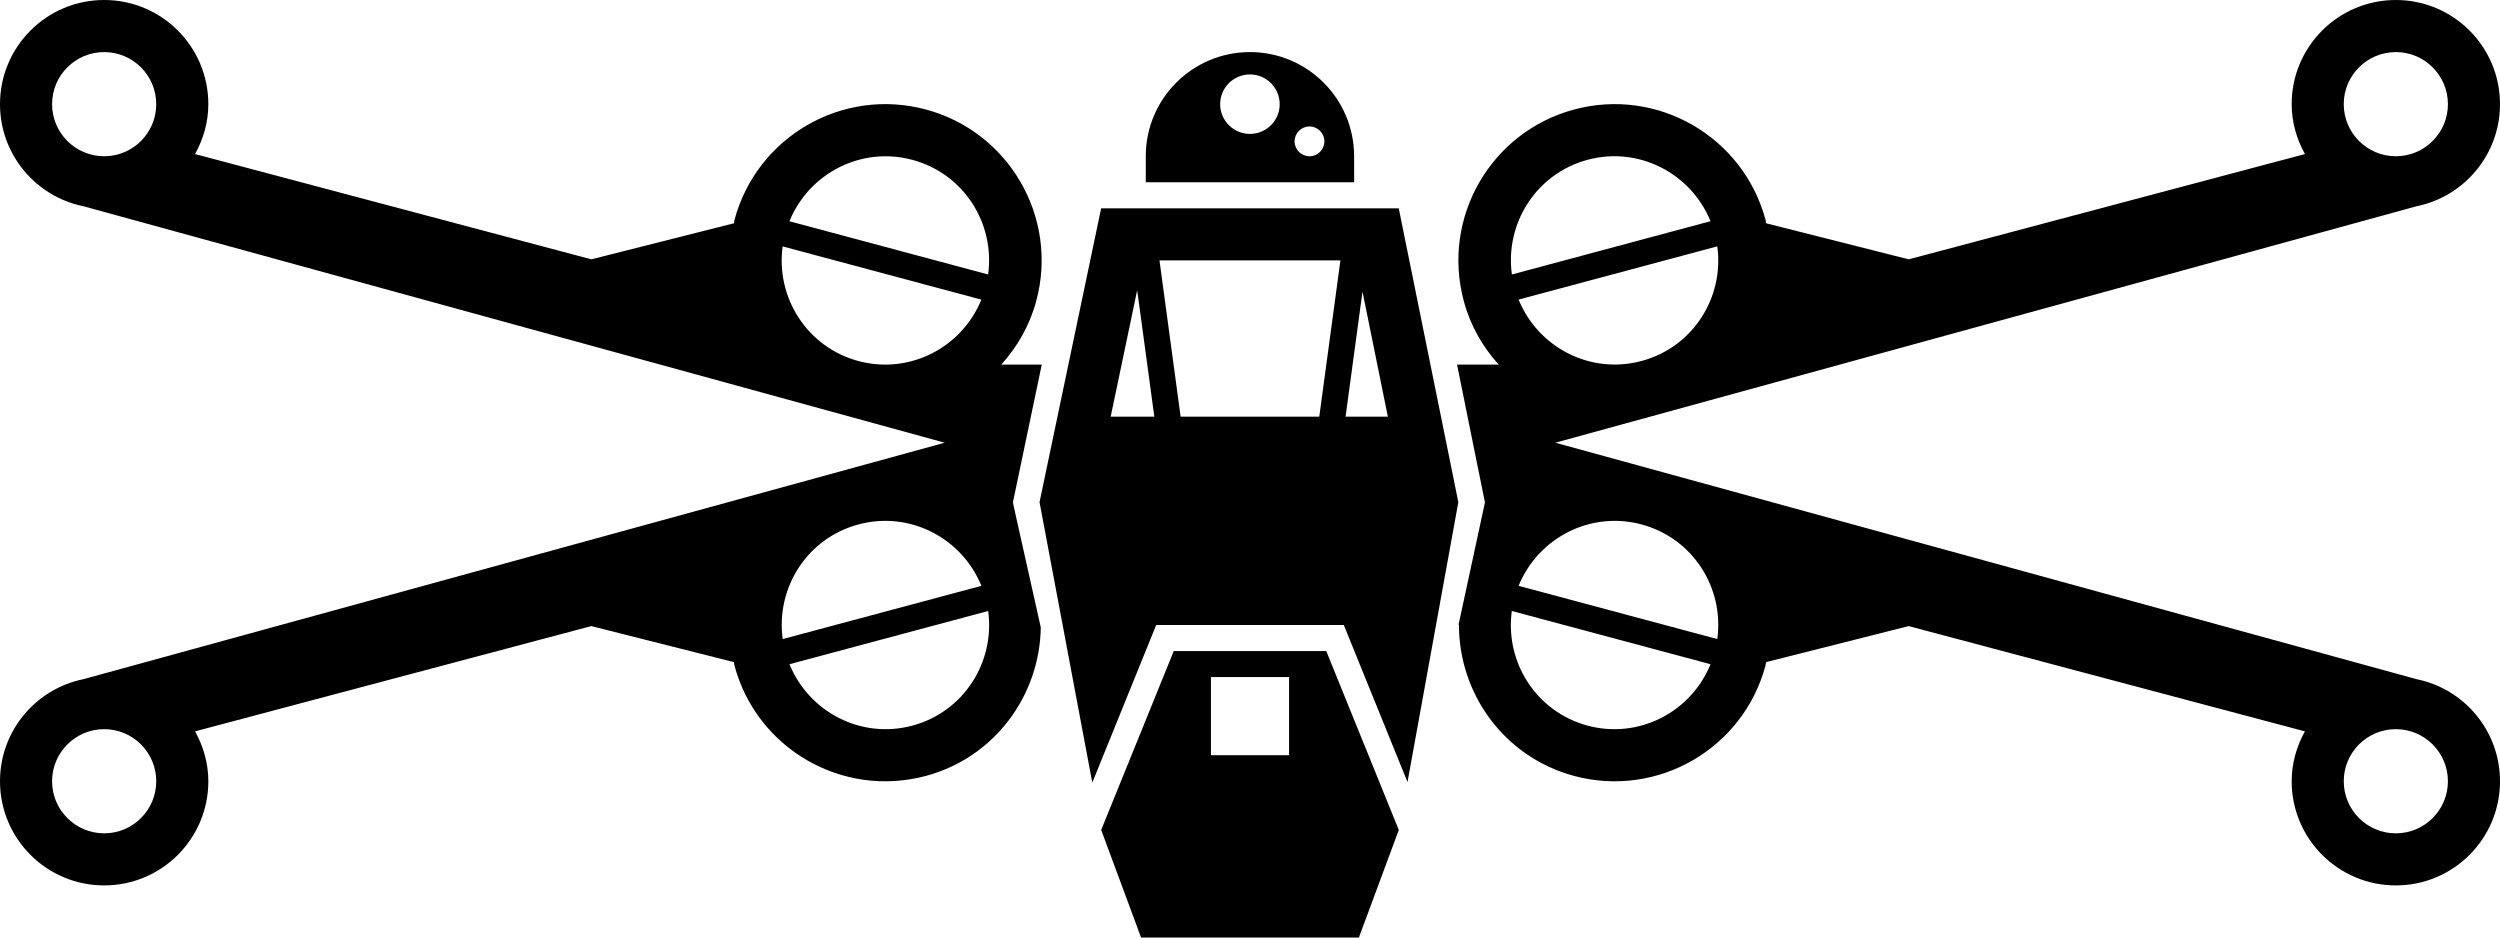 <?xml version="1.0" ?><!DOCTYPE svg  PUBLIC '-//W3C//DTD SVG 1.1//EN'  'http://www.w3.org/Graphics/SVG/1.1/DTD/svg11.dtd'><svg enable-background="new 0 0 48 18" version="1.1" viewBox="0 0 48 18" xml:space="preserve" xmlns="http://www.w3.org/2000/svg" xmlns:xlink="http://www.w3.org/1999/xlink"><g id="Layer_1"><g><path d="M25.999,3c0-1.104-0.896-2-2-2c-1.104,0-2,0.895-2,2v0.5H26L25.999,3z M23.999,2.571c-0.316,0-0.572-0.256-0.572-0.571    c0-0.315,0.256-0.571,0.572-0.571c0.315,0,0.571,0.256,0.571,0.571C24.571,2.315,24.314,2.571,23.999,2.571z M25.142,3    c-0.158,0-0.286-0.128-0.286-0.286s0.128-0.286,0.286-0.286s0.286,0.128,0.286,0.286S25.3,3,25.142,3z"/><path d="M19.448,9.646L19.47,9.54L20.002,7h-0.777c0.307-0.34,0.545-0.75,0.672-1.224c0.429-1.6-0.521-3.245-2.121-3.674    c-1.6-0.429-3.245,0.521-3.674,2.121c-0.006,0.021-0.005,0.043-0.01,0.064l-2.738,0.692L3.745,2.958C3.903,2.672,4,2.349,4,2    c0-1.105-0.896-2-2-2S0,0.895,0,2c0,0.968,0.688,1.775,1.602,1.96L18.138,8.5L1.602,13.04C0.688,13.225,0,14.032,0,15    c0,1.105,0.896,2,2,2s2-0.895,2-2c0-0.349-0.097-0.672-0.255-0.958l7.608-2.021l2.738,0.692c0.005,0.021,0.005,0.043,0.01,0.064    c0.429,1.6,2.074,2.55,3.674,2.121c1.324-0.355,2.188-1.545,2.208-2.851l-0.513-2.295L19.448,9.646z M2,3C1.448,3,1,2.552,1,2    c0-0.552,0.448-1,1-1s1,0.448,1,1C3,2.552,2.552,3,2,3z M2,16c-0.552,0-1-0.448-1-1c0-0.552,0.448-1,1-1s1,0.448,1,1    C3,15.552,2.552,16,2,16z M16.482,6.932c-0.984-0.264-1.59-1.218-1.455-2.201l3.815,1.022C18.468,6.672,17.467,7.196,16.482,6.932    z M15.028,12.27c-0.135-0.984,0.47-1.938,1.455-2.201c0.984-0.264,1.985,0.26,2.36,1.179L15.028,12.27z M17.518,13.932    c-0.984,0.264-1.985-0.26-2.36-1.179l3.815-1.022C19.107,12.714,18.502,13.668,17.518,13.932z M18.972,5.27l-3.815-1.022    c0.375-0.919,1.376-1.443,2.36-1.179C18.502,3.332,19.107,4.286,18.972,5.27z"/><path d="M46.398,13.04L29.862,8.5l16.536-4.54C47.312,3.775,48,2.968,48,2c0-1.105-0.896-2-2-2s-2,0.895-2,2    c0,0.349,0.097,0.672,0.255,0.958l-7.608,2.021l-2.738-0.692c-0.005-0.021-0.005-0.043-0.01-0.064    c-0.429-1.6-2.074-2.55-3.674-2.121c-1.6,0.429-2.55,2.074-2.121,3.674C28.229,6.25,28.467,6.66,28.775,7h-0.8l0.515,2.543    l0.021,0.103l-0.022,0.102l-0.485,2.247h0.008c-0.003,1.327,0.87,2.543,2.212,2.903c1.6,0.429,3.245-0.521,3.674-2.121    c0.006-0.021,0.005-0.043,0.01-0.064l2.738-0.692l7.608,2.021C44.097,14.328,44,14.651,44,15c0,1.105,0.896,2,2,2s2-0.895,2-2    C48,14.032,47.312,13.225,46.398,13.04z M46,1c0.552,0,1,0.448,1,1c0,0.552-0.448,1-1,1s-1-0.448-1-1C45,1.448,45.448,1,46,1z     M32.972,4.73c0.135,0.984-0.47,1.938-1.455,2.201c-0.984,0.264-1.985-0.26-2.36-1.179L32.972,4.73z M30.482,3.068    c0.984-0.264,1.985,0.26,2.36,1.179L29.028,5.27C28.893,4.286,29.498,3.332,30.482,3.068z M30.482,13.932    c-0.984-0.264-1.59-1.218-1.455-2.201l3.815,1.022C32.468,13.672,31.467,14.196,30.482,13.932z M32.972,12.27l-3.815-1.022    c0.375-0.919,1.376-1.443,2.36-1.179C32.502,10.332,33.107,11.286,32.972,12.27z M46,16c-0.552,0-1-0.448-1-1c0-0.552,0.448-1,1-1    s1,0.448,1,1C47,15.552,46.552,16,46,16z"/><path d="M21.142,4l-1.183,5.642l1.013,5.384L22.199,12h3.602l1.223,3.016L28,9.642L26.856,4H21.142z M21.325,8l0.509-2.428    L22.163,8H21.325z M25.33,8h-2.662l-0.406-3h3.474L25.33,8z M25.835,8l0.325-2.401L26.647,8H25.835z"/><path d="M22.536,12.5l-1.393,3.435L21.908,18h4.183l0.766-2.065L25.464,12.5H22.536z M24.75,14.5h-1.5V13h1.5V14.5z"/></g></g></svg>
